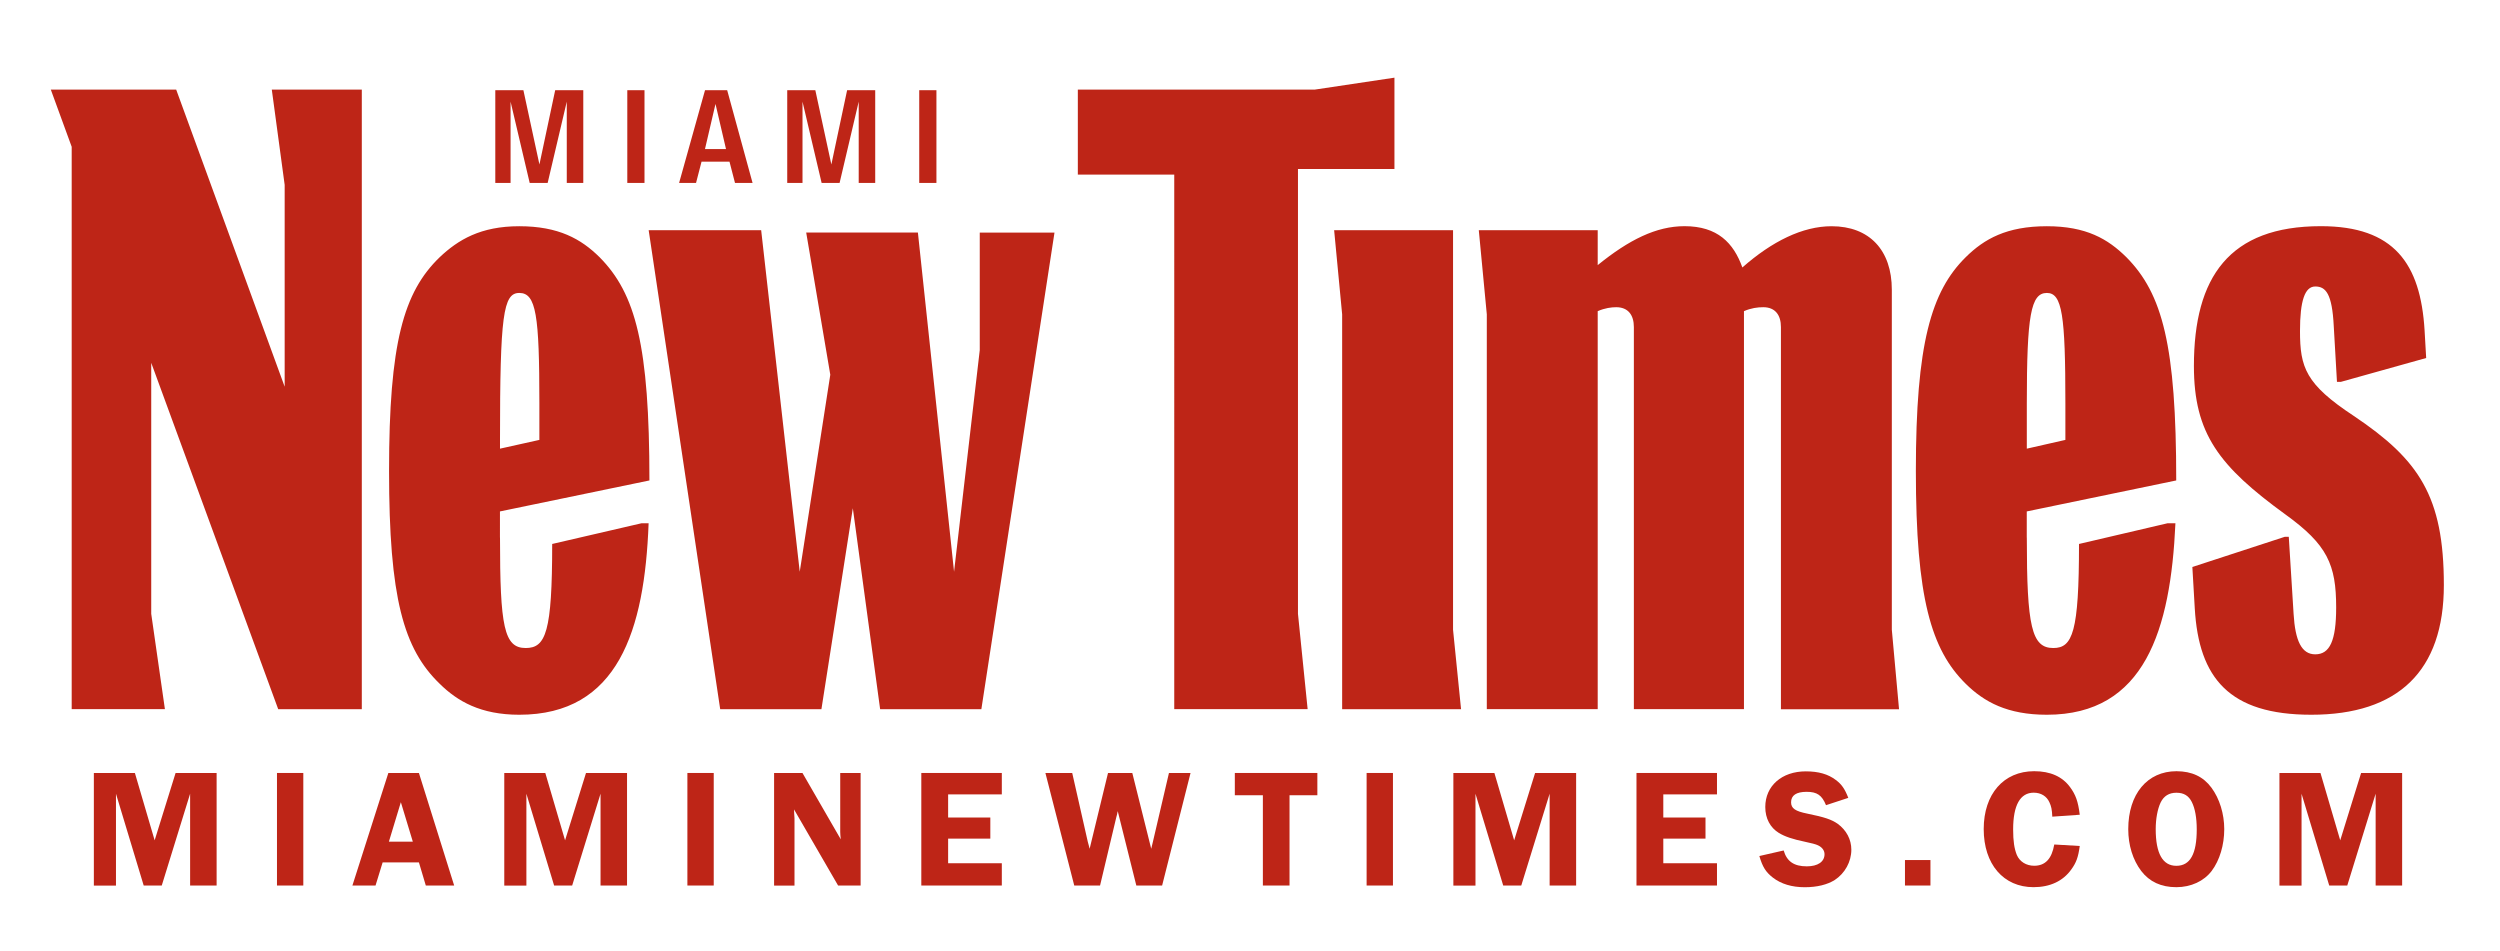 <?xml version="1.0" encoding="utf-8"?>
<!-- Generator: Adobe Illustrator 26.0.3, SVG Export Plug-In . SVG Version: 6.00 Build 0)  -->
<svg version="1.1" id="Layer_1" xmlns="http://www.w3.org/2000/svg" xmlns:xlink="http://www.w3.org/1999/xlink" x="0px" y="0px"
	 viewBox="0 0 468 178" style="enable-background:new 0 0 468 178;" xml:space="preserve">
<style type="text/css">
	.st0{fill:#BE2517;}
</style>
<g>
	<g>
		<path class="st0" d="M28.31,114.91l2.56,17.84H13.42V27.48L9.51,16.77h23.47l20.31,55.62V34.61l-2.41-17.84h16.85v115.99H52.08
			L28.31,67.92V114.91z M93.6,100.64c0,16.65,0.75,20.67,4.81,20.67c3.76,0,4.96-2.97,4.96-19.48l16.7-3.87h1.35
			c-0.75,20.08-5.72,35.84-24.22,35.84c-7.22,0-11.58-2.53-14.89-5.8c-6.77-6.54-9.48-16.06-9.48-39.85c0-23.94,2.71-33.46,9.48-40
			c3.46-3.27,7.67-5.8,14.89-5.8c7.37,0,11.58,2.38,15.04,5.8c6.77,6.84,9.33,16.51,9.33,41.79l-27.98,5.8V100.64z M100.97,82.35
			v-6.84c0-16.51-0.6-20.67-3.76-20.67c-3.01,0-3.61,4.16-3.61,27.51v1.64L100.97,82.35z M153.77,132.76h-18.95l-13.39-89.67h21.06
			l7.22,63.94l5.72-36.88l-4.51-26.62h20.91l6.77,63.5l4.81-41.49V43.54h13.99l-13.69,89.22h-18.95l-5.11-37.62L153.77,132.76z
			 M261.03,31.64h-18.05v83.27l1.81,17.84h-24.97V32.68h-18.05V16.77h44.38l14.89-2.23V31.64z M251.25,132.76V58.85l-1.5-15.76
			h22.26v74.8l1.5,14.87H251.25z M342.87,42.35c7.07,0,11.28,4.46,11.28,11.9v63.65l1.35,14.87h-22.11V61.23
			c0-2.23-1.05-3.72-3.31-3.72c-1.05,0-2.26,0.15-3.61,0.74v74.5h-20.61V61.23c0-2.23-1.05-3.72-3.31-3.72
			c-0.9,0-2.11,0.15-3.46,0.74v74.5h-20.76V58.85l-1.5-15.76h22.26v6.54c5.87-4.76,10.98-7.29,16.25-7.29
			c6.17,0,9.18,3.12,10.83,7.73C331.73,45.17,337.45,42.35,342.87,42.35z M379.42,100.64c0,16.65,0.9,20.67,4.96,20.67
			c3.61,0,4.81-2.97,4.81-19.48l16.55-3.87h1.5c-0.9,19.93-5.72,35.84-24.07,35.84c-7.37,0-11.73-2.38-15.19-5.8
			c-6.47-6.39-9.33-16.06-9.33-39.85c0-23.79,2.86-33.61,9.33-40c3.46-3.42,7.67-5.8,15.19-5.8c7.37,0,11.43,2.38,14.89,5.8
			c6.77,6.84,9.33,16.51,9.33,41.79l-27.98,5.8V100.64z M386.64,82.35v-6.84c0-16.51-0.6-20.67-3.46-20.67
			c-3.01,0-3.76,4.16-3.76,20.67v8.48L386.64,82.35z M432.67,133.8c-15.34,0-21.06-6.84-21.81-19.93l-0.45-7.73l17.3-5.65h0.75
			l0.9,14.42c0.3,5.06,1.5,7.58,4.06,7.58c2.71,0,3.91-2.53,3.91-8.77c0-8.03-1.65-11.75-9.48-17.4
			c-12.49-9.07-17.15-15.17-17.15-27.81c0-16.65,6.62-26.17,23.77-26.17c13.69,0,18.65,6.99,19.41,19.48l0.3,5.2l-15.95,4.46h-0.75
			l-0.6-10.41c-0.3-6.1-1.5-7.44-3.46-7.44c-1.96,0-2.86,2.68-2.86,8.33c0,6.84,1.05,9.96,10.08,15.91
			c12.18,8.18,16.85,15.02,16.85,31.67C457.49,125.62,448.92,133.8,432.67,133.8z"/>
	</g>
</g>
<g>
	<path class="st0" d="M106.1,34.24V19.03l-3.58,15.22h-3.36l-3.58-15.22v15.22h-2.86V16.89h5.26l3,13.9l2.95-13.9h5.26v17.35H106.1z
		"/>
	<path class="st0" d="M117.43,34.24V16.89h3.22v17.35H117.43z"/>
	<path class="st0" d="M137.59,34.24l-1.03-3.98h-5.23l-1.03,3.98h-3.17l4.85-17.35h4.15l4.75,17.35H137.59z M133.94,19.46
		l-1.97,8.45h3.94L133.94,19.46z"/>
	<path class="st0" d="M160.75,34.24V19.03l-3.58,15.22h-3.36l-3.58-15.22v15.22h-2.86V16.89h5.26l3,13.9l2.95-13.9h5.26v17.35
		H160.75z"/>
	<path class="st0" d="M172.08,34.24V16.89h3.22v17.35H172.08z"/>
</g>
<g>
	<path class="st0" d="M21.71,148.59v17.19h-4.14V144.7h7.68l3.7,12.61l3.92-12.61h7.68v21.07h-4.96v-17.19l-5.31,17.19h-3.38
		L21.71,148.59z"/>
	<path class="st0" d="M56.78,165.77h-4.93V144.7h4.93V165.77z"/>
	<path class="st0" d="M85.02,165.77h-5.31l-1.29-4.33h-6.79l-1.33,4.33h-4.33l6.73-21.07h5.72L85.02,165.77z M77.28,157.56
		l-2.24-7.39l-2.24,7.39H77.28z"/>
	<path class="st0" d="M98.54,148.59v17.19H94.4V144.7h7.68l3.7,12.61l3.92-12.61h7.68v21.07h-4.96v-17.19l-5.31,17.19h-3.38
		L98.54,148.59z"/>
	<path class="st0" d="M133.61,165.77h-4.93V144.7h4.93V165.77z"/>
	<path class="st0" d="M161.12,165.77h-4.23l-8.25-14.25c0.03,0.35,0.03,0.57,0.03,0.73c0.03,0.47,0.06,0.79,0.06,0.92v12.61h-3.82
		V144.7h5.31l7.17,12.42c-0.06-0.66-0.1-0.98-0.1-1.39V144.7h3.82V165.77z"/>
	<path class="st0" d="M177.49,148.71v4.33h7.9v3.95h-7.9v4.61h10.05v4.17h-15.07V144.7h15.07v4.01H177.49z"/>
	<path class="st0" d="M217.55,165.77h-4.83l-3.48-13.93c-0.09,0.54-0.16,0.76-0.28,1.2l-3.03,12.73h-4.83l-5.4-21.07h5.02
		l2.91,12.86c0,0.06,0.09,0.32,0.19,0.7c0.03,0.13,0.09,0.35,0.16,0.63l3.44-14.18h4.55l3.54,14.18c0.13-0.5,0.09-0.38,0.32-1.33
		l3-12.86h4.04L217.55,165.77z"/>
	<path class="st0" d="M246.61,148.87h-5.21v16.9h-4.99v-16.9h-5.25v-4.17h15.45V148.87z"/>
	<path class="st0" d="M260.76,165.77h-4.93V144.7h4.93V165.77z"/>
	<path class="st0" d="M276.21,148.59v17.19h-4.14V144.7h7.68l3.7,12.61l3.92-12.61h7.68v21.07h-4.96v-17.19l-5.31,17.19h-3.38
		L276.21,148.59z"/>
	<path class="st0" d="M311.37,148.71v4.33h7.9v3.95h-7.9v4.61h10.05v4.17h-15.07V144.7h15.07v4.01H311.37z"/>
	<path class="st0" d="M341.83,150.73c-0.76-1.86-1.67-2.5-3.63-2.5c-1.93,0-2.91,0.66-2.91,1.96c0,1.14,0.79,1.67,3.03,2.12
		c3.25,0.66,4.55,1.11,5.69,1.9c1.64,1.2,2.56,2.94,2.56,4.86c0,2.24-1.2,4.42-3.1,5.66c-1.39,0.88-3.32,1.36-5.62,1.36
		c-2.4,0-4.42-0.6-5.97-1.8c-1.33-1.04-1.93-1.99-2.53-4.04l4.55-1.04c0.6,2.05,1.93,2.97,4.33,2.97c2.05,0,3.32-0.85,3.32-2.27
		c0-0.7-0.44-1.3-1.23-1.67c-0.38-0.19-1.23-0.41-2.43-0.66c-2.37-0.5-3.7-0.95-4.87-1.64c-1.64-1.01-2.56-2.72-2.56-4.87
		c0-3.95,3.1-6.67,7.58-6.67c2.37,0,4.17,0.51,5.62,1.61c1.1,0.82,1.67,1.64,2.34,3.35L341.83,150.73z"/>
	<path class="st0" d="M356.61,165.77V161h4.77v4.77H356.61z"/>
	<path class="st0" d="M384.19,152.88c-0.06-1.36-0.19-1.93-0.54-2.69c-0.51-1.14-1.58-1.8-2.94-1.8c-2.53,0-3.85,2.34-3.85,6.89
		c0,2.21,0.22,3.6,0.69,4.77c0.54,1.26,1.77,2.02,3.25,2.02c2.08,0,3.29-1.3,3.76-3.98l4.77,0.28c-0.28,2.09-0.66,3.13-1.58,4.39
		c-1.55,2.18-3.98,3.32-7.08,3.32c-5.62,0-9.32-4.3-9.32-10.87c0-6.57,3.73-10.84,9.45-10.84c3.03,0,5.28,1.01,6.73,3
		c1.04,1.42,1.49,2.65,1.8,5.15L384.19,152.88z"/>
	<path class="st0" d="M413.98,147.45c1.52,2.05,2.4,4.9,2.4,7.77c0,2.94-0.85,5.81-2.34,7.8c-1.45,1.93-3.89,3.06-6.63,3.06
		c-2.84,0-5.02-1.01-6.57-3.03c-1.58-2.09-2.43-4.83-2.43-7.84c0-6.57,3.57-10.84,9.03-10.84
		C410.32,144.38,412.46,145.39,413.98,147.45z M404.47,150.23c-0.57,1.2-0.92,3.03-0.92,4.99c0,4.55,1.3,6.86,3.86,6.86
		c2.59,0,3.82-2.21,3.82-6.82c0-2.18-0.32-3.92-0.92-5.12c-0.6-1.2-1.52-1.74-2.88-1.74C406.05,148.4,405.07,149,404.47,150.23z"/>
	<path class="st0" d="M430.85,148.59v17.19h-4.14V144.7h7.68l3.7,12.61L442,144.7h7.68v21.07h-4.96v-17.19l-5.31,17.19h-3.38
		L430.85,148.59z"/>
</g>
</svg>
